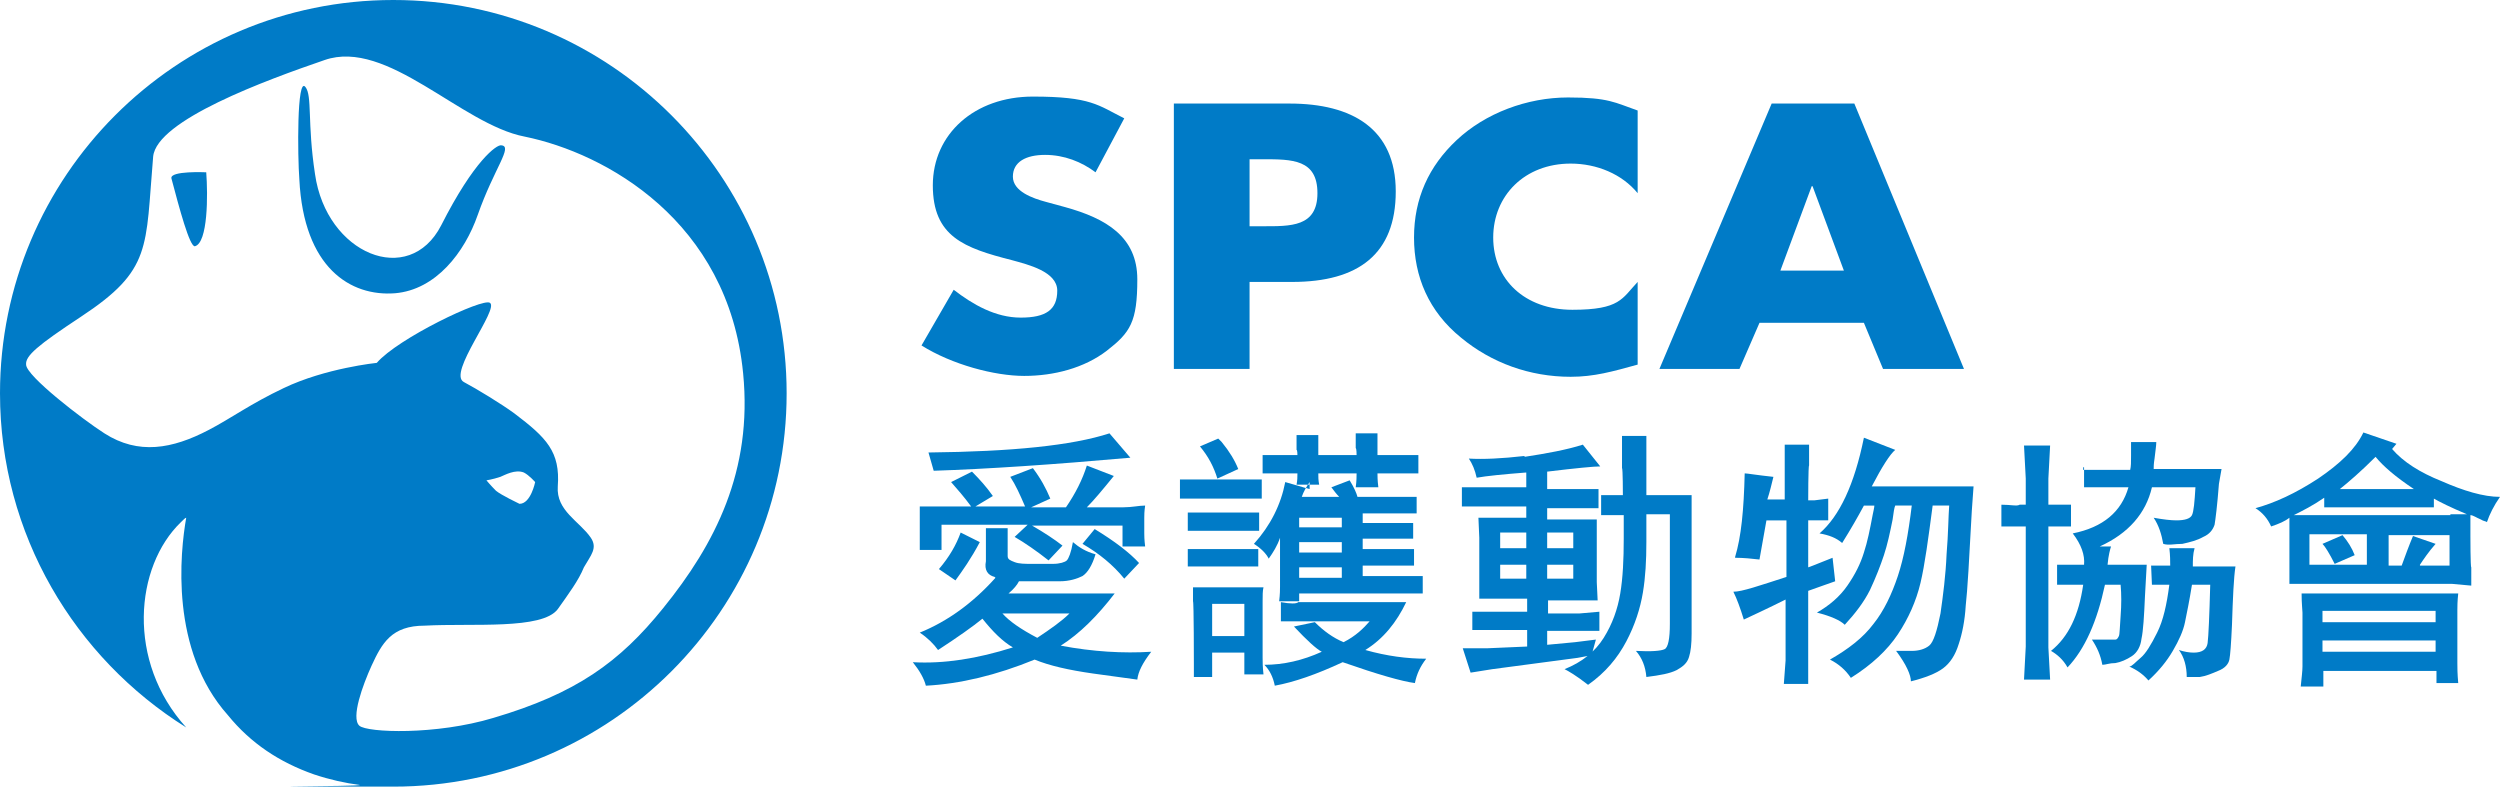 <?xml version="1.0" encoding="UTF-8"?>
<svg id="_圖層_1" data-name="圖層_1" xmlns="http://www.w3.org/2000/svg" version="1.1" viewBox="0 0 287.3 90.4">
  <!-- Generator: Adobe Illustrator 29.0.0, SVG Export Plug-In . SVG Version: 2.1.0 Build 186)  -->
  <defs>
    <style>
      .st0, .st1 {
        fill: #007bc7;
      }

      .st1 {
        fill-rule: evenodd;
      }
    </style>
  </defs>
  <path class="st0" d="M125.9,19.8c-1.6-1.2-3.6-2-5.8-2s-3.7.8-3.7,2.5,2.3,2.5,3.8,2.9l2.2.6c4.7,1.3,8.3,3.4,8.3,8.3s-.8,6.1-3.5,8.2c-2.6,2-6.1,2.9-9.5,2.9s-8.3-1.3-11.8-3.5l3.7-6.4c2.2,1.7,4.8,3.2,7.7,3.2s4.2-.9,4.2-3.1-3.4-3-5.2-3.5c-5.5-1.4-9.1-2.7-9.1-8.6s4.8-10.2,11.5-10.2,7.5,1,10.5,2.5l-3.3,6.2Z"/>
  <path class="st0" d="M143.6,18.3h1.5c3.4,0,6.3,0,6.3,3.9s-3.1,3.8-6.3,3.8h-1.5v-7.7ZM134.9,42.4h8.7v-10h4.9c7.6,0,11.9-3.2,11.9-10.4s-5-10.1-12.2-10.1h-13.3v30.5h0Z"/>
  <path class="st0" d="M188.2,22.2c-1.8-2.2-4.7-3.4-7.7-3.4-5.3,0-8.9,3.7-8.9,8.5s3.6,8.3,9.1,8.3,5.7-1.3,7.5-3.2v9.5c-2.9.8-5,1.4-7.7,1.4-4.7,0-9.1-1.6-12.6-4.5-3.7-3-5.4-7-5.4-11.5s1.7-8.2,4.9-11.2c3.3-3.1,8.1-4.9,12.8-4.9s5.4.6,8,1.5v9.5h0Z"/>
  <path class="st0" d="M211.9,31.1h-7.3l3.6-9.7h.1l3.6,9.7ZM214.2,37.1l2.2,5.3h9.3l-12.6-30.5h-9.5l-12.9,30.5h9.2l2.3-5.3h12Z"/>
  <path class="st0" d="M119.2,73.3c-1.9-1-3.2-1.9-4-2.8h7.7c-.9.9-2.2,1.8-3.7,2.8ZM106.7,52l.6,2.1c6.1-.2,13.6-.7,22.6-1.5l-2.4-2.8c-4.3,1.4-11.2,2.1-20.8,2.2ZM129,60.3v2.5h2.6c-.1-.8-.1-1.3-.1-1.5v-1.8c0-.3,0-.7.1-1.4-.7,0-1.5.2-2.5.2h-4.2c.8-.8,1.8-2,3.1-3.6l-3.1-1.2c-.5,1.6-1.3,3.2-2.4,4.8h-4l2.2-1c-.5-1.2-1.1-2.3-2-3.5l-2.6,1c.6.9,1.1,2,1.7,3.4h-5.7l2-1.2c-.7-1-1.5-1.9-2.4-2.8l-2.4,1.2c.7.8,1.5,1.7,2.3,2.8h-3.4c-.7,0-1.5,0-2.5,0,0,1,0,1.7,0,2v1.8c0,.4,0,.8,0,1.2h2.5v-2.9h9.9l-1.5,1.4c1.2.7,2.5,1.6,3.9,2.7l1.6-1.7c-.9-.7-2.1-1.5-3.5-2.3,0,0,10.4,0,10.4,0ZM124.4,62.5c1.9,1.1,3.5,2.4,4.8,4l1.7-1.8c-1.1-1.2-2.8-2.5-5.1-3.9l-1.4,1.7ZM114.4,66.4c-2.6,2.9-5.5,5-8.7,6.3.9.6,1.6,1.3,2.1,2,2.3-1.5,4-2.7,5.1-3.6,1.2,1.5,2.3,2.6,3.5,3.3-4.1,1.3-7.9,1.9-11.5,1.7.8,1,1.3,1.9,1.5,2.7,3.9-.2,8.1-1.2,12.5-3,1.7.7,3.9,1.2,6.7,1.6l5.1.7c.1-.9.6-1.9,1.6-3.2-3.2.2-6.7,0-10.4-.7,2.2-1.4,4.2-3.4,6.2-6-1.4,0-2.3,0-2.8,0h-9.4c.6-.5,1-1,1.2-1.4,2,0,3.5,0,4.7,0,1.1,0,2-.3,2.6-.6.6-.4,1.1-1.2,1.5-2.5-1.1-.3-1.9-.8-2.6-1.4-.2,1.2-.5,1.9-.7,2.1s-.8.4-1.6.4h-2.4c-.8,0-1.5,0-2-.2s-.8-.3-.8-.7v-3.2c0,0-2.5,0-2.5,0v1.7c0,0,0,2.1,0,2.1-.2,1,.2,1.6,1,1.8ZM107.9,65.4l1.9,1.3c.8-1.1,1.8-2.5,2.8-4.4l-2.2-1.1c-.5,1.4-1.3,2.8-2.5,4.2Z"/>
  <path class="st0" d="M154.2,59.5v1.1h-4.9v-1.1h4.9ZM145.1,52.3v2.1c1,0,1.6,0,2,0h2c0,.4,0,.8-.1,1.3h2.6c-.1-.5-.1-.9-.1-1.3h4.4c0,.3,0,.9-.1,1.6h2.6c-.1-.8-.1-1.3-.1-1.6h2.7c.4,0,1,0,2,0v-2.1c-1,0-1.7,0-2.1,0h-2.6v-2.5c.1,0-2.5,0-2.5,0v1.7c.1,0,.1.8.1.8h-4.4v-2.3c.1,0-2.5,0-2.5,0v1.7c.1,0,.1.6.1.6h-2c-.5,0-1.1,0-2,0ZM137.9,51.3c1,1.2,1.6,2.4,2,3.7l2.4-1.1c-.4-1-1-2-1.9-3.1l-.4-.4-2.1.9ZM138.1,55.1c-.3,0-1.1,0-2.5,0v2.2c1.3,0,2.1,0,2.4,0h4.7c.4,0,1.2,0,2.3,0v-2.2c-1.1,0-1.9,0-2.3,0h-4.6ZM150.5,56.2c-.8-.2-1.7-.5-2.8-.8-.5,2.6-1.7,5-3.6,7.1.8.5,1.4,1.1,1.7,1.7.5-.7,1-1.5,1.3-2.4v5.6c0,.3,0,.9-.1,1.7h2.3v-.9h12c.3,0,1,0,2.2,0v-2c-1.1,0-1.9,0-2.2,0h-4.7v-1.2h3.8c.3,0,1,0,2.1,0v-1.9c-1.1,0-1.8,0-2.2,0h-3.7v-1.2h3.9c.3,0,1,0,1.9,0v-1.8c-1,0-1.6,0-2,0h-3.8v-1.1h4.3c.2,0,.8,0,1.9,0v-1.9c-1.1,0-1.7,0-2,0h-4.8c-.1-.4-.4-1.1-.9-1.9l-2.1.8c.3.4.6.8.9,1.1h-4.3c.2-.6.5-1.1.9-1.7ZM154.2,62.3v1.2h-4.9v-1.2h4.9ZM154.2,65.2v1.2h-4.9v-1.2h4.9ZM142.5,61c.4,0,1.1,0,2.2,0v-2.1c-1.1,0-1.9,0-2.2,0h-3.5c-.3,0-1.1,0-2.5,0v2.1c1.3,0,2.1,0,2.4,0h3.6ZM142.4,65.1c.4,0,1.1,0,2.2,0v-2c-1.1,0-1.9,0-2.2,0h-3.4c-.3,0-1.1,0-2.5,0v2c1.3,0,2.1,0,2.4,0h3.5ZM139.3,75h3.7v2.5h2.2c-.1-.9-.1-1.5-.1-1.9v-6.5c0-.7,0-1.2.1-1.6-.5,0-1.1,0-1.8,0h-6.3v1.6c.1,0,.1,7.3.1,7.3v1.4c-.1,0,2.1,0,2.1,0v-2.9ZM143,69.4v3.7h-3.7v-3.7h3.7ZM147.2,69.3v2.1c1.1,0,1.8,0,2.2,0h8c-.7.8-1.6,1.7-3,2.4-1.2-.5-2.3-1.3-3.3-2.3l-2.4.5c1.5,1.6,2.6,2.6,3.2,2.9-2.2,1-4.4,1.5-6.6,1.5.6.6,1,1.4,1.2,2.4,2.2-.4,4.8-1.3,7.8-2.7,4,1.4,6.8,2.2,8.3,2.4.2-1,.6-1.9,1.3-2.8-2.2,0-4.5-.3-7-1,2.1-1.3,3.6-3.2,4.7-5.5h-2.3c0,0-10.1,0-10.1,0-.2.2-.9.2-2,0Z"/>
  <path class="st0" d="M175.4,61.2v1.8h-3v-1.8h3ZM184.1,59.2h1.8c0,0,.7,0,.7,0v2.7c0,2.4-.1,4.5-.4,6.3-.3,1.8-.9,3.5-1.9,5.1s-2.5,2.8-4.5,3.6c.4.2,1.3.7,2.7,1.8,2-1.4,3.4-3.1,4.4-5s1.6-3.8,1.9-5.6c.3-1.8.4-3.7.4-5.8v-3.2h2.7v12.6c0,1.7-.2,2.7-.6,2.9s-1.5.3-3.3.2c.7.8,1.1,1.8,1.2,3,1.6-.2,2.7-.4,3.5-.8.7-.4,1.2-.8,1.4-1.5.2-.6.3-1.5.3-2.7v-15.9c.1,0-2.8,0-2.8,0h-2.4v-6.8c.1,0-2.8,0-2.8,0v3.7c.1,0,.1,3.1.1,3.1h-2.5c0,0,0,2.3,0,2.3h0ZM175.2,52.4c-2.6.3-4.8.4-6.4.3.4.6.7,1.3.9,2.2,1.1-.2,3.1-.4,5.7-.6v1.7h-7.4c0,0,0,2.2,0,2.2h2.5c0,0,4.9,0,4.9,0v1.3h-5.5c0,0,.1,2.3.1,2.3v7c-.1,0,2.6,0,2.6,0h2.9v1.5h-6.3c0,0,0,2.1,0,2.1h2.3c0,0,4,0,4,0v1.9l-4.6.2h-2.8c0,0,.9,2.8.9,2.8l2.5-.4,9.8-1.3,1.6-.3.5-1.8-2.4.3-3.2.3v-1.6h6c0,0,0-2.2,0-2.2l-2.3.2h-3.6v-1.5h5.7c0,0-.1-2.1-.1-2.1v-7.2c.1,0-2.6,0-2.6,0h-3.1v-1.3h5.9c0,0,0-2.2,0-2.2h-2.8c0,0-3.1,0-3.1,0v-2c3.3-.4,5.4-.6,6.1-.6l-2-2.5c-1.9.6-4.1,1-6.7,1.4ZM180.8,61.2v1.8h-3v-1.8h3ZM175.4,64.9v1.6h-3v-1.6h3ZM180.8,64.9v1.6h-3v-1.6h3Z"/>
  <path class="st0" d="M217.8,58.1c-.1.2-.2.8-.3,1.6-.3,1.5-.6,2.9-1,4.1s-.9,2.5-1.6,4c-.7,1.4-1.7,2.7-2.9,4-.5-.5-1.6-1-3.2-1.4,1.4-.8,2.6-1.8,3.5-3.1.9-1.3,1.5-2.5,1.9-3.8.4-1.2.7-2.7,1-4.3.1-.5.2-.9.2-1.1h-1.2c-.7,1.3-1.5,2.7-2.5,4.3-.7-.6-1.5-.9-2.6-1.1,2.3-2,4-5.6,5.1-11l3.6,1.4c-.6.5-1.5,1.9-2.7,4.2h9c.3,0,1.2,0,2.7,0l-.2,2.8c-.3,5.6-.5,9.2-.7,10.9-.1,1.7-.4,3.2-.8,4.4-.4,1.3-1,2.2-1.8,2.8-.8.6-2.1,1.1-3.7,1.5,0-.7-.5-1.9-1.7-3.5.8,0,1.4,0,1.8,0,.8,0,1.5-.2,2-.6s.9-1.7,1.3-3.7c.3-2.1.6-4.4.7-6.8.2-2.4.2-4.3.3-5.6h-1.9c-.5,3.8-.9,6.8-1.4,8.9s-1.4,4.1-2.6,5.9c-1.2,1.8-3,3.5-5.4,5-.6-.9-1.4-1.6-2.4-2.1,2.1-1.2,3.8-2.5,5-4.1,1.2-1.5,2.1-3.4,2.8-5.5s1.2-4.8,1.6-8.1h-1.9ZM199.4,64c.7-2.3,1-5.4,1.1-9.6.3,0,1.4.2,3.3.4-.2.8-.4,1.7-.7,2.6h2v-6.3c-.1,0,2.8,0,2.8,0v2.4c-.1,0-.1,4-.1,4h.7l1.6-.2v2.5h-1.7c0,0-.6,0-.6,0v5.4c.6-.2,1.5-.6,2.8-1.1l.3,2.7c-1.2.4-2.2.8-3.1,1.1v10.7c.1,0-2.8,0-2.8,0l.2-2.7v-7c-.4.2-2,1-4.8,2.3-.4-1.3-.8-2.4-1.2-3.2,1,0,3-.7,6.1-1.7v-6.5h-2.3l-.8,4.5c-.9-.1-1.8-.2-2.8-.2Z"/>
  <path class="st0" d="M239.4,54h3.1c0,0,2.3,0,2.3,0,.1-.4.1-.9.1-1.6v-1.6h2.9c0,.4-.1,1-.2,1.9-.1.6-.1,1-.1,1.2h7.8c0,0-.3,1.7-.3,1.7-.2,2.6-.4,4.1-.5,4.7-.2.6-.6,1.1-1.3,1.4-.7.4-1.5.6-2.4.8-.9,0-1.6.2-2.2,0-.2-1.1-.5-2.1-1.1-3,1.1.2,2,.3,2.6.3,1,0,1.6-.2,1.8-.6s.3-1.5.4-3.2h-5c-.7,3-2.7,5.3-6,6.8h1.3c-.1.3-.3,1-.4,2.1h4.5c0,0-.2,3.6-.2,3.6-.1,2.3-.2,4-.4,4.9-.1.9-.5,1.6-1.1,2s-1.3.7-1.9.8c-.7,0-1.1.2-1.5.2-.2-1.1-.6-2-1.2-2.9.8,0,1.4,0,1.7,0s.8,0,1,0,.3-.2.4-.4c.1-.2.1-1,.2-2.3.1-1.3.1-2.5,0-3.6h-1.8c-.9,4.2-2.3,7.4-4.3,9.5-.5-.9-1.2-1.5-1.9-1.9,2-1.6,3.2-4.1,3.7-7.6h-3c0,0,0-2.3,0-2.3h2c0,0,1.1,0,1.1,0,.1-1.1-.3-2.3-1.3-3.6,3.5-.7,5.6-2.5,6.4-5.3h-5.1c0,0,0-2.3,0-2.3h-.1ZM232.8,60.5h-.6c-.4,0-1.2,0-2.2,0v-2.5c1.1,0,1.8.2,2.1,0h.7v-3l-.2-3.8h3l-.2,3.8v3h2.6c0,0,0,2.5,0,2.5h-2.2c0,0-.4,0-.4,0v13.9l.2,3.7h-3l.2-3.8v-13.9ZM247.2,65h2.2c0-.5,0-1.2-.1-2h2.9c-.2.7-.2,1.4-.2,2.1h4.9c-.2,1.3-.3,3.6-.4,6.7-.1,2.2-.2,3.5-.3,4-.1.5-.5,1-1.3,1.3-.7.3-1.4.6-2.1.7-.7,0-1.2,0-1.5,0,0-1.2-.3-2.3-.9-3.1.6.2,1.2.3,1.7.3,1,0,1.5-.4,1.6-1.1.1-.8.2-3,.3-6.7h-2.1c-.3,1.9-.6,3.3-.8,4.3s-.7,2.1-1.4,3.3c-.7,1.2-1.6,2.3-2.8,3.4-.6-.7-1.3-1.2-2.2-1.6.3,0,.7-.5,1.3-1s1.2-1.5,1.9-2.9,1.1-3.2,1.4-5.5h-2c0,0-.1-2.3-.1-2.3h0Z"/>
  <path class="st0" d="M277.4,56.2h-8.5c1-.8,2.4-2,4.1-3.7.9,1.1,2.3,2.3,4.4,3.7ZM283.9,59.2c.3,0,.7.3,1.2.5.3.2.6.2.7.3.3-.9.8-1.9,1.5-2.9-1.9,0-4.2-.7-6.7-1.8-2.5-1-4.4-2.2-5.7-3.7l.5-.6-3.8-1.3c-.9,1.9-2.7,3.6-5.2,5.3-2.6,1.7-5,2.8-7.2,3.4.8.5,1.4,1.2,1.8,2.1.9-.3,1.6-.6,2.1-1v7.6c-.1,0,1.9,0,1.9,0h16.8l2.2.2v-2.1c-.1,0-.1-3.6-.1-3.6v-2.3ZM281.6,59.2h-18c1-.5,2.2-1.1,3.5-2v1.1h2.3c0,0,8.4,0,8.4,0,.5,0,1.2,0,1.9,0v-1c.7.4,1.9,1,3.8,1.8h-1.9ZM272,64.9h-6.6v-3.5h6.6v3.5ZM266.9,62.5c.3.3.8,1.1,1.4,2.3l2.3-1c-.3-.8-.8-1.6-1.4-2.3l-2.3,1ZM278.1,64.9c.4-.6,1-1.5,1.8-2.4l-2.6-.9c-.5,1.2-.9,2.3-1.3,3.4h-1.5v-3.5h7v3.5h-3.4ZM266.7,68.2c-.4,0-1.1,0-2.2,0,0,1.2.1,1.9.1,2.2v6.2c0,.5-.1,1.3-.2,2.3h2.6v-1.8h13v1.4h2.5c-.1-1.1-.1-1.8-.1-2.3v-6.1c0-.3,0-1,.1-1.9h-15.8ZM279.9,70.2v1.3h-13v-1.3h13ZM279.9,73.6v1.3h-13v-1.3h13Z"/>
  <path class="st1" d="M90.4,45.2c0,24.9-20.2,45.2-45.2,45.2s-2.6,0-3.9-.2c-1.6-.2-3.4-.6-5.2-1.2-4-1.4-7.3-3.6-9.9-6.8h0c-6.7-7.5-5.5-18.7-4.8-22.7-.1,0-.3.2-.6.5-5.3,5.1-6.3,16,.6,23.6C8.6,75.6,0,61.4,0,45.2,0,20.3,20.2,0,45.2,0s45.2,20.3,45.2,45.2ZM64.1,70c-1.8,2.4-9.8,1.6-15.3,1.9-3.8,0-4.9,2-6.1,4.6-1,2.2-2.4,6-1.4,6.9.9.8,8.8,1.1,15.4-.9,9.5-2.8,14.5-6.4,19.5-12.6,6-7.4,10.3-15.8,9.2-27-1.7-17.5-15.8-25.3-25.1-27.2-7.3-1.4-15.8-11.3-23-8.8-6.7,2.3-19.3,6.9-19.7,11.1-.9,10.5-.1,13-8.3,18.4-5,3.3-6.4,4.5-6.3,5.5,0,1.3,6.5,6.3,9,7.9,3.9,2.5,7.8,1.8,12-.4,2.5-1.3,4.8-3,8.6-4.8,4.8-2.3,10.7-2.9,10.7-2.9,2.4-2.8,12.2-7.5,13-6.9,1.1.7-4.9,8.1-3,9.1,1.5.8,4.3,2.5,5.8,3.6,3.7,2.8,5.3,4.4,5,8.4-.2,2.8,2.5,4,3.8,5.9.8,1.2,0,2-.8,3.4-.6,1.5-1.8,3.1-3,4.8ZM35.1,10c-1-1.3-.9,8-.7,10.6.5,10.2,5.9,13.5,11,13.1,4.7-.4,8-4.7,9.5-9,1.9-5.4,4.1-7.9,2.7-8-.5-.1-3.1,1.7-6.9,9.2-3.7,7.2-13.2,3.3-14.5-5.9-.9-5.9-.3-9-1.1-10ZM23.7,19.8s-4.2-.2-4,.7c.9,3.4,2.1,7.9,2.7,7.8,1.5-.4,1.5-5.9,1.3-8.5ZM59.7,57.9c1.3,0,1.8-2.5,1.8-2.5,0,0-.7-.8-1.3-1.1-1-.4-2.2.3-2.7.5-.9.3-1.6.4-1.6.4,0,0,.5.6,1.1,1.2.6.5,2.7,1.5,2.7,1.5Z"/>
</svg>